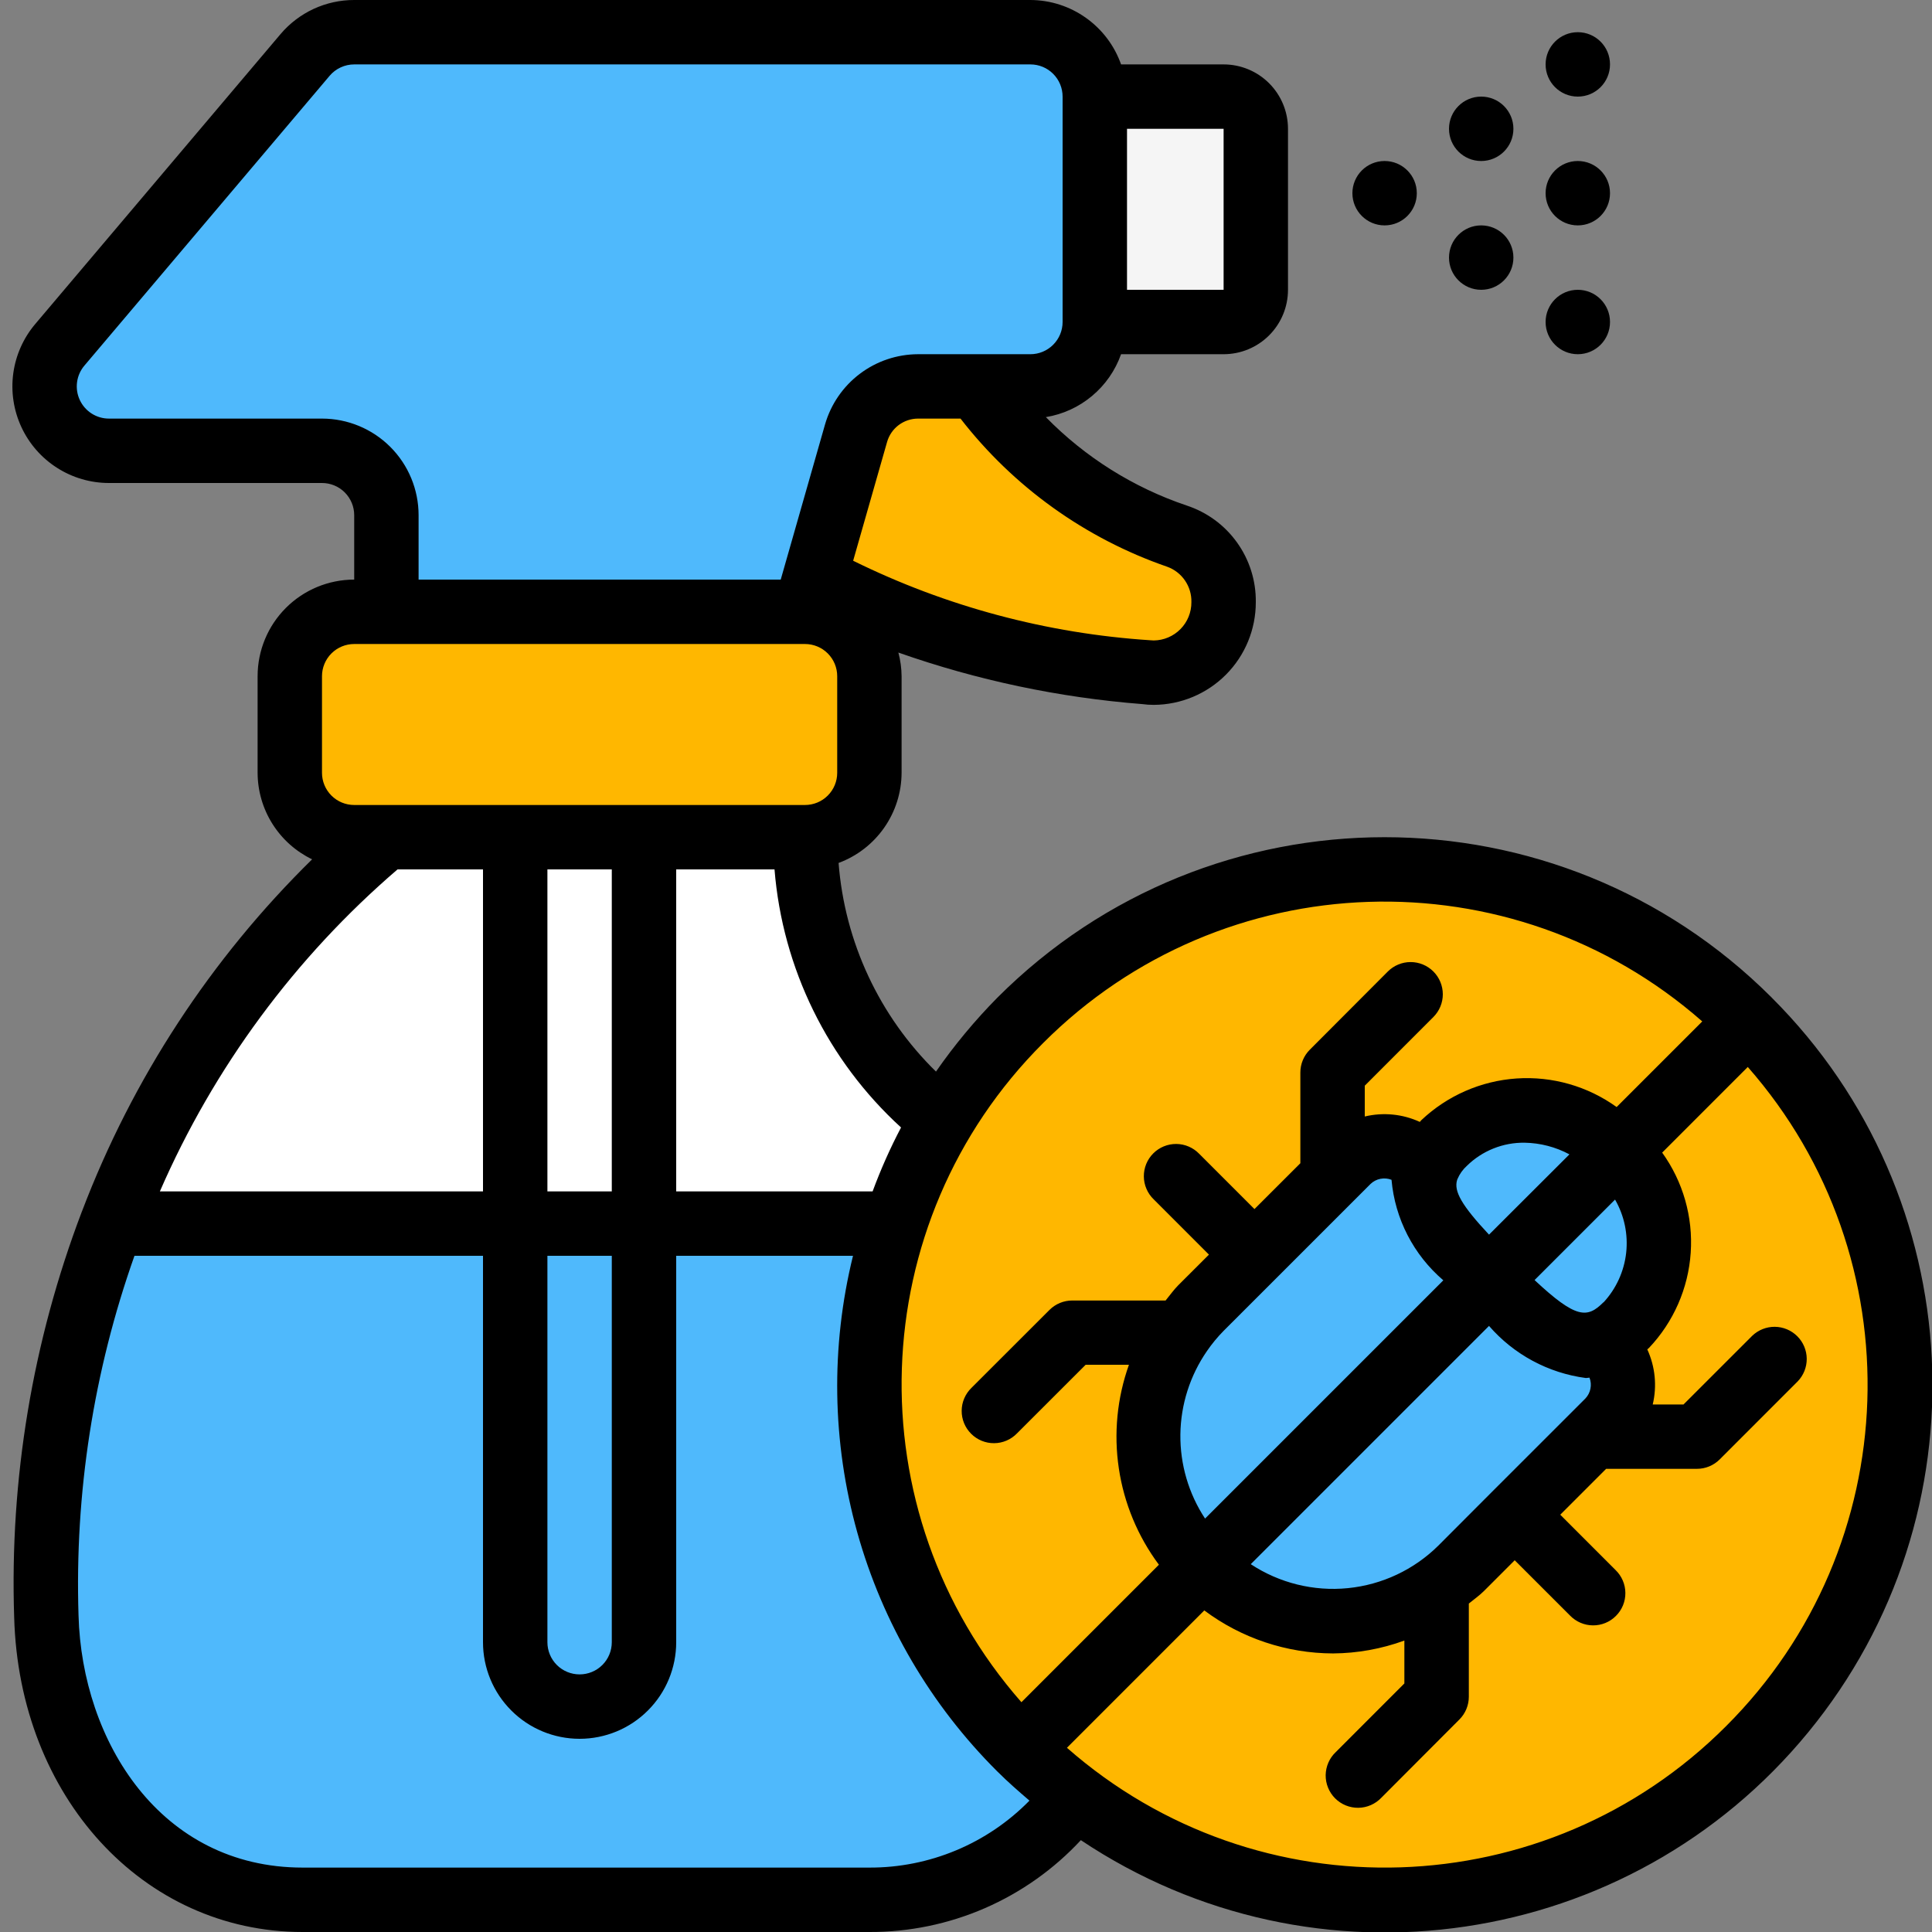 <?xml version="1.0" encoding="UTF-8"?>
<svg xmlns="http://www.w3.org/2000/svg" width="80" height="80" viewBox="0 0 80 80" fill="none">
  <rect x="0" y="0" width="80" height="80" fill="#808080" stroke="none"/>
  <g clip-path="url(#clip0_448_4960)">
    <path d="M33.333 25.333H14.667C13.194 25.333 12 26.527 12 28V32C12 33.473 13.194 34.667 14.667 34.667H33.333C34.806 34.667 36 33.473 36 32V28C36 26.527 34.806 25.333 33.333 25.333Z" fill="#FFB700"></path>
    <path fill-rule="evenodd" clip-rule="evenodd" d="M45.333 4V13.333C45.331 14.04 45.05 14.717 44.55 15.217C44.05 15.716 43.373 15.998 42.667 16H38.013C37.434 15.999 36.871 16.188 36.408 16.537C35.946 16.886 35.611 17.376 35.453 17.933L33.76 23.853L33.333 25.333H16V21.333C15.998 20.627 15.716 19.95 15.217 19.45C14.717 18.95 14.04 18.669 13.333 18.667H4.507C3.999 18.665 3.503 18.518 3.076 18.244C2.65 17.969 2.31 17.579 2.097 17.118C1.884 16.658 1.807 16.146 1.875 15.643C1.943 15.141 2.153 14.668 2.48 14.28L12.627 2.28C12.877 1.983 13.19 1.745 13.542 1.581C13.894 1.418 14.278 1.333 14.667 1.333H42.667C43.373 1.335 44.05 1.617 44.55 2.117C45.05 2.616 45.331 3.293 45.333 4Z" fill="#4FB9FC"></path>
    <path fill-rule="evenodd" clip-rule="evenodd" d="M52 5.333V12C52 12.354 51.859 12.693 51.609 12.943C51.359 13.193 51.02 13.333 50.667 13.333H45.333V4H50.667C51.02 4 51.359 4.14 51.609 4.391C51.859 4.641 52 4.98 52 5.333Z" fill="#F5F5F5"></path>
    <path fill-rule="evenodd" clip-rule="evenodd" d="M50.667 24.933C50.668 25.336 50.586 25.735 50.425 26.104C50.264 26.474 50.029 26.805 49.733 27.079C49.437 27.352 49.087 27.561 48.706 27.692C48.325 27.823 47.921 27.873 47.52 27.84C43.893 27.52 37.88 26.587 33.76 23.853L35.453 17.933C35.611 17.376 35.946 16.886 36.408 16.537C36.871 16.188 37.434 15.999 38.013 16H40.413C42.498 18.858 45.398 21.019 48.733 22.2C49.303 22.393 49.797 22.762 50.144 23.253C50.491 23.744 50.674 24.332 50.667 24.933Z" fill="#FFB700"></path>
    <path fill-rule="evenodd" clip-rule="evenodd" d="M39 46.427C38.197 47.762 37.548 49.185 37.067 50.667H26.667V34.667H33.333C33.332 36.765 33.773 38.839 34.628 40.755C35.483 42.672 36.731 44.386 38.293 45.787L39 46.427Z" fill="white"></path>
    <path fill-rule="evenodd" clip-rule="evenodd" d="M44.533 74.4C43.54 75.725 42.252 76.801 40.771 77.542C39.29 78.282 37.656 78.668 36 78.667H12.533C6.227 78.667 2.093 73.24 1.92 66.933C1.733 61.385 2.653 55.855 4.627 50.667H21.333V68C21.333 68.707 21.614 69.385 22.114 69.886C22.614 70.386 23.293 70.667 24 70.667C24.707 70.667 25.386 70.386 25.886 69.886C26.386 69.385 26.667 68.707 26.667 68V50.667H37.067C35.684 54.907 35.661 59.474 36.999 63.729C38.338 67.984 40.972 71.715 44.533 74.4Z" fill="#4FB9FC"></path>
    <path fill-rule="evenodd" clip-rule="evenodd" d="M21.333 34.667V50.667H4.627C6.935 44.421 10.86 38.9 16 34.667H21.333Z" fill="white"></path>
    <path fill-rule="evenodd" clip-rule="evenodd" d="M26.667 50.667V68C26.667 68.707 26.386 69.385 25.886 69.886C25.386 70.386 24.707 70.667 24 70.667C23.293 70.667 22.614 70.386 22.114 69.886C21.614 69.385 21.333 68.707 21.333 68V50.667H26.667Z" fill="#4FB9FC"></path>
    <path fill-rule="evenodd" clip-rule="evenodd" d="M21.333 34.667H26.667V50.667H21.333V34.667Z" fill="white"></path>
    <path fill-rule="evenodd" clip-rule="evenodd" d="M72.413 72.413C69.02 75.803 64.583 77.951 59.819 78.51C55.055 79.068 50.242 78.005 46.157 75.491C42.071 72.978 38.952 69.161 37.303 64.657C35.654 60.153 35.571 55.224 37.067 50.667C37.548 49.185 38.197 47.762 39 46.427C39.904 44.904 40.997 43.502 42.253 42.253C50.595 34.003 64.035 34.04 72.331 42.336C80.627 50.632 80.664 64.072 72.413 72.413Z" fill="#FFB700"></path>
    <path fill-rule="evenodd" clip-rule="evenodd" d="M66.587 58.853L65.947 59.493L62.72 62.72L60.507 64.947C60.187 65.249 59.849 65.529 59.493 65.787C58.023 66.79 56.249 67.248 54.477 67.082C52.705 66.916 51.047 66.137 49.788 64.879C48.53 63.62 47.75 61.962 47.584 60.19C47.419 58.418 47.877 56.643 48.88 55.173C49.137 54.817 49.417 54.48 49.72 54.16L51.947 51.947L55.813 48.08C56.225 47.681 56.776 47.459 57.349 47.462C57.922 47.464 58.472 47.691 58.88 48.093L59.107 48.333C58.493 49.853 59.933 51.32 61.64 53.027C63.347 54.733 64.813 56.187 66.347 55.56L66.573 55.787C67.411 56.636 67.416 57.997 66.587 58.853Z" fill="#4FB9FC"></path>
    <path fill-rule="evenodd" clip-rule="evenodd" d="M67.333 54.867C67.053 55.16 66.717 55.395 66.347 55.56C64.813 56.187 63.36 54.747 61.64 53.027C59.92 51.307 58.493 49.853 59.107 48.333C59.258 47.951 59.495 47.609 59.8 47.333C60.824 46.472 62.135 46.026 63.472 46.083C64.809 46.141 66.076 46.698 67.022 47.644C67.969 48.591 68.526 49.858 68.583 51.195C68.641 52.532 68.195 53.842 67.333 54.867Z" fill="#4FB9FC"></path>
    <path d="M73.361 41.305L73.352 41.297C64.499 32.453 50.153 32.457 41.305 41.305C40.369 42.252 39.516 43.279 38.757 44.372C36.411 42.076 34.978 39.006 34.724 35.733C35.487 35.45 36.146 34.941 36.612 34.274C37.078 33.607 37.33 32.814 37.333 32V28C37.33 27.669 37.285 27.341 37.2 27.021C40.46 28.168 43.853 28.885 47.299 29.155C47.457 29.177 47.616 29.188 47.776 29.187C48.9 29.181 49.975 28.73 50.767 27.933C51.559 27.136 52.002 26.057 52 24.933C52.011 24.049 51.739 23.184 51.224 22.465C50.71 21.745 49.979 21.209 49.139 20.933C46.933 20.189 44.935 18.935 43.307 17.272C44.012 17.157 44.672 16.854 45.22 16.395C45.768 15.937 46.183 15.34 46.421 14.667H50.667C51.374 14.667 52.052 14.386 52.552 13.886C53.052 13.386 53.333 12.707 53.333 12V5.333C53.333 4.626 53.052 3.948 52.552 3.448C52.052 2.948 51.374 2.667 50.667 2.667H46.421C46.147 1.889 45.638 1.216 44.966 0.739C44.294 0.261 43.491 0.003 42.667 3.8632e-06H14.667C14.085 -0.001 13.511 0.126 12.983 0.37C12.456 0.615 11.988 0.972 11.613 1.416L1.46 13.416C0.967 13.998 0.651 14.709 0.549 15.465C0.447 16.221 0.564 16.991 0.885 17.683C1.206 18.375 1.718 18.961 2.361 19.371C3.004 19.782 3.75 20 4.513 20H13.333C13.687 20 14.026 20.14 14.276 20.39C14.526 20.641 14.667 20.98 14.667 21.333V24C13.606 24 12.588 24.421 11.838 25.172C11.088 25.922 10.667 26.939 10.667 28V32C10.669 32.749 10.882 33.482 11.281 34.115C11.68 34.749 12.249 35.257 12.924 35.583C8.736 39.693 5.487 44.661 3.4 50.145L3.385 50.181C1.348 55.537 0.396 61.244 0.587 66.971C0.791 74.4 5.927 80 12.533 80H36C37.643 80.005 39.269 79.67 40.776 79.016C42.283 78.361 43.638 77.401 44.756 76.197C54.451 82.677 67.481 80.744 74.876 71.728C82.272 62.712 81.62 49.555 73.369 41.315L73.361 41.305ZM43.192 43.192C50.629 35.741 62.576 35.348 70.487 42.295L66.941 45.84C65.74 44.976 64.275 44.558 62.799 44.657C61.323 44.757 59.928 45.368 58.853 46.385C58.829 46.409 58.815 46.432 58.792 46.456C58.078 46.128 57.276 46.049 56.512 46.232V44.956L59.353 42.113C59.603 41.863 59.744 41.524 59.744 41.17C59.743 40.816 59.603 40.477 59.353 40.227C59.102 39.977 58.763 39.837 58.41 39.837C58.056 39.837 57.717 39.978 57.467 40.228L54.236 43.467C53.986 43.717 53.845 44.056 53.845 44.409V48.167L51.945 50.065L49.656 47.776C49.533 47.649 49.386 47.547 49.223 47.477C49.06 47.407 48.886 47.37 48.709 47.369C48.532 47.367 48.356 47.401 48.192 47.468C48.028 47.535 47.879 47.634 47.754 47.76C47.629 47.885 47.53 48.033 47.463 48.197C47.396 48.361 47.362 48.537 47.364 48.714C47.365 48.891 47.402 49.066 47.472 49.228C47.542 49.391 47.643 49.538 47.771 49.661L50.06 51.951L48.781 53.228C48.599 53.412 48.437 53.641 48.265 53.851H44.4C44.046 53.851 43.707 53.991 43.457 54.241L40.228 57.467C40.101 57.59 39.999 57.737 39.929 57.9C39.859 58.062 39.822 58.237 39.821 58.414C39.819 58.591 39.853 58.767 39.92 58.931C39.987 59.094 40.086 59.243 40.212 59.368C40.337 59.494 40.486 59.593 40.649 59.66C40.813 59.727 40.989 59.761 41.166 59.759C41.343 59.758 41.518 59.721 41.681 59.651C41.843 59.581 41.99 59.479 42.113 59.352L44.956 56.511H46.747C46.256 57.887 46.112 59.362 46.329 60.807C46.545 62.252 47.115 63.62 47.988 64.792L42.295 70.485C35.348 62.575 35.741 50.629 43.192 43.192ZM65.647 57.909L65.012 58.544L61.781 61.773L59.559 64C58.548 65 57.225 65.622 55.811 65.762C54.397 65.902 52.977 65.551 51.791 64.769L61.657 54.903C62.685 56.088 64.112 56.856 65.668 57.061C65.717 57.061 65.768 57.048 65.817 57.045C65.874 57.191 65.888 57.349 65.857 57.502C65.827 57.655 65.754 57.796 65.647 57.909ZM49.98 55.94C50.184 55.643 50.414 55.365 50.667 55.108L52.887 52.889L56.117 49.659L56.752 49.024C56.865 48.916 57.007 48.842 57.161 48.812C57.315 48.782 57.474 48.796 57.62 48.853C57.762 50.468 58.533 51.962 59.765 53.015L49.899 62.881C49.218 61.848 48.863 60.635 48.877 59.398C48.892 58.161 49.276 56.957 49.98 55.94ZM61.657 51.124C60.524 49.912 60.191 49.323 60.337 48.857L60.352 48.819C60.44 48.612 60.572 48.427 60.739 48.276C61.054 47.966 61.428 47.721 61.839 47.557C62.249 47.392 62.688 47.311 63.131 47.317C63.779 47.328 64.416 47.493 64.987 47.8L61.657 51.124ZM66.396 53.924C65.729 54.591 65.271 54.621 63.543 53.005L66.876 49.672C67.26 50.34 67.421 51.112 67.336 51.878C67.25 52.644 66.922 53.362 66.4 53.928L66.396 53.924ZM37.312 46.684C36.861 47.54 36.468 48.425 36.133 49.333H28V36H32.071C32.402 40.098 34.275 43.917 37.312 46.688V46.684ZM22.667 52H25.333V68C25.333 68.354 25.193 68.693 24.943 68.943C24.693 69.193 24.354 69.333 24 69.333C23.646 69.333 23.307 69.193 23.057 68.943C22.807 68.693 22.667 68.354 22.667 68V52ZM22.667 49.333V36H25.333V49.333H22.667ZM48.329 23.467C48.945 23.688 49.349 24.28 49.333 24.933C49.336 25.35 49.174 25.752 48.881 26.049C48.589 26.346 48.19 26.516 47.773 26.52L47.64 26.512C43.359 26.235 39.174 25.116 35.327 23.219L36.732 18.301C36.811 18.023 36.979 17.778 37.21 17.603C37.441 17.429 37.722 17.334 38.012 17.333H39.773C41.969 20.165 44.942 22.296 48.329 23.467ZM50.667 12H46.667V5.333H50.667V12ZM13.333 17.333H4.513C4.259 17.334 4.01 17.261 3.795 17.124C3.581 16.987 3.41 16.792 3.303 16.561C3.196 16.331 3.157 16.074 3.191 15.822C3.225 15.57 3.33 15.333 3.495 15.139L13.649 3.139C13.774 2.991 13.93 2.872 14.106 2.791C14.282 2.709 14.473 2.667 14.667 2.667H42.667C43.02 2.667 43.359 2.807 43.609 3.057C43.859 3.307 44 3.646 44 4V13.333C44 13.687 43.859 14.026 43.609 14.276C43.359 14.526 43.02 14.667 42.667 14.667H38.012C37.143 14.67 36.299 14.954 35.606 15.477C34.912 16 34.407 16.734 34.165 17.568L32.328 24H17.333V21.333C17.333 20.273 16.912 19.255 16.162 18.505C15.412 17.755 14.394 17.333 13.333 17.333ZM13.333 28C13.333 27.646 13.474 27.307 13.724 27.057C13.974 26.807 14.313 26.667 14.667 26.667H33.333C33.687 26.667 34.026 26.807 34.276 27.057C34.526 27.307 34.667 27.646 34.667 28V32C34.667 32.354 34.526 32.693 34.276 32.943C34.026 33.193 33.687 33.333 33.333 33.333H14.667C14.313 33.333 13.974 33.193 13.724 32.943C13.474 32.693 13.333 32.354 13.333 32V28ZM16.461 36H20V49.333H6.62C8.853 44.204 12.217 39.645 16.461 36ZM36 77.333H12.533C6.629 77.333 3.395 72.084 3.252 66.897C3.089 61.831 3.875 56.777 5.568 52H20V68C20 69.061 20.421 70.078 21.172 70.828C21.922 71.579 22.939 72 24 72C25.061 72 26.078 71.579 26.828 70.828C27.579 70.078 28 69.061 28 68V52H35.321C34.391 55.772 34.453 59.721 35.5 63.462C36.547 67.204 38.544 70.611 41.297 73.352L41.305 73.361L41.315 73.369C41.736 73.789 42.18 74.177 42.628 74.56C41.764 75.441 40.733 76.141 39.594 76.617C38.456 77.093 37.234 77.337 36 77.333ZM71.475 71.475C64.037 78.925 52.091 79.319 44.18 72.372L49.867 66.684C51.407 67.835 53.277 68.46 55.2 68.465C56.207 68.458 57.206 68.277 58.152 67.932V69.708L55.311 72.551C55.181 72.673 55.077 72.821 55.006 72.984C54.934 73.148 54.896 73.324 54.893 73.503C54.891 73.681 54.924 73.859 54.992 74.024C55.059 74.189 55.158 74.34 55.285 74.466C55.411 74.592 55.562 74.692 55.727 74.759C55.892 74.826 56.07 74.859 56.248 74.857C56.427 74.854 56.603 74.816 56.766 74.744C56.93 74.672 57.077 74.568 57.2 74.439L60.431 71.2C60.681 70.95 60.821 70.611 60.821 70.257V66.4C61.031 66.228 61.26 66.067 61.444 65.884L62.721 64.607L65.011 66.896C65.134 67.023 65.281 67.125 65.444 67.195C65.606 67.265 65.781 67.302 65.958 67.303C66.135 67.305 66.311 67.271 66.475 67.204C66.638 67.137 66.787 67.038 66.912 66.912C67.038 66.787 67.137 66.638 67.204 66.475C67.271 66.311 67.305 66.135 67.303 65.958C67.302 65.781 67.265 65.606 67.195 65.444C67.125 65.281 67.023 65.134 66.896 65.011L64.607 62.721L66.507 60.821H70.267C70.62 60.821 70.959 60.681 71.209 60.431L74.439 57.2C74.681 56.949 74.816 56.612 74.813 56.262C74.81 55.913 74.67 55.578 74.422 55.331C74.175 55.084 73.841 54.944 73.491 54.94C73.142 54.937 72.805 55.072 72.553 55.315L69.711 58.156H68.436C68.618 57.392 68.538 56.59 68.211 55.876C68.233 55.852 68.257 55.839 68.281 55.815C69.299 54.74 69.91 53.345 70.009 51.869C70.109 50.393 69.691 48.928 68.827 47.727L72.372 44.181C79.319 52.092 78.925 64.037 71.475 71.475Z" fill="black"></path>
    <path d="M57.333 9.333C58.07 9.333 58.667 8.736 58.667 8C58.667 7.264 58.07 6.667 57.333 6.667C56.597 6.667 56 7.264 56 8C56 8.736 56.597 9.333 57.333 9.333Z" fill="black"></path>
    <path d="M61.333 12C62.07 12 62.667 11.403 62.667 10.667C62.667 9.93 62.07 9.333 61.333 9.333C60.597 9.333 60 9.93 60 10.667C60 11.403 60.597 12 61.333 12Z" fill="black"></path>
    <path d="M61.333 6.667C62.07 6.667 62.667 6.07 62.667 5.333C62.667 4.597 62.07 4 61.333 4C60.597 4 60 4.597 60 5.333C60 6.07 60.597 6.667 61.333 6.667Z" fill="black"></path>
    <path d="M65.333 4C66.07 4 66.667 3.403 66.667 2.667C66.667 1.93 66.07 1.333 65.333 1.333C64.597 1.333 64 1.93 64 2.667C64 3.403 64.597 4 65.333 4Z" fill="black"></path>
    <path d="M65.333 9.333C66.07 9.333 66.667 8.736 66.667 8C66.667 7.264 66.07 6.667 65.333 6.667C64.597 6.667 64 7.264 64 8C64 8.736 64.597 9.333 65.333 9.333Z" fill="black"></path>
    <path d="M65.333 14.667C66.07 14.667 66.667 14.07 66.667 13.333C66.667 12.597 66.07 12 65.333 12C64.597 12 64 12.597 64 13.333C64 14.07 64.597 14.667 65.333 14.667Z" fill="black"></path>
  </g>
  <defs>
    <clipPath id="clip0_448_4960">
      <rect width="80" height="80" fill="white"></rect>
    </clipPath>
  </defs>
</svg>
